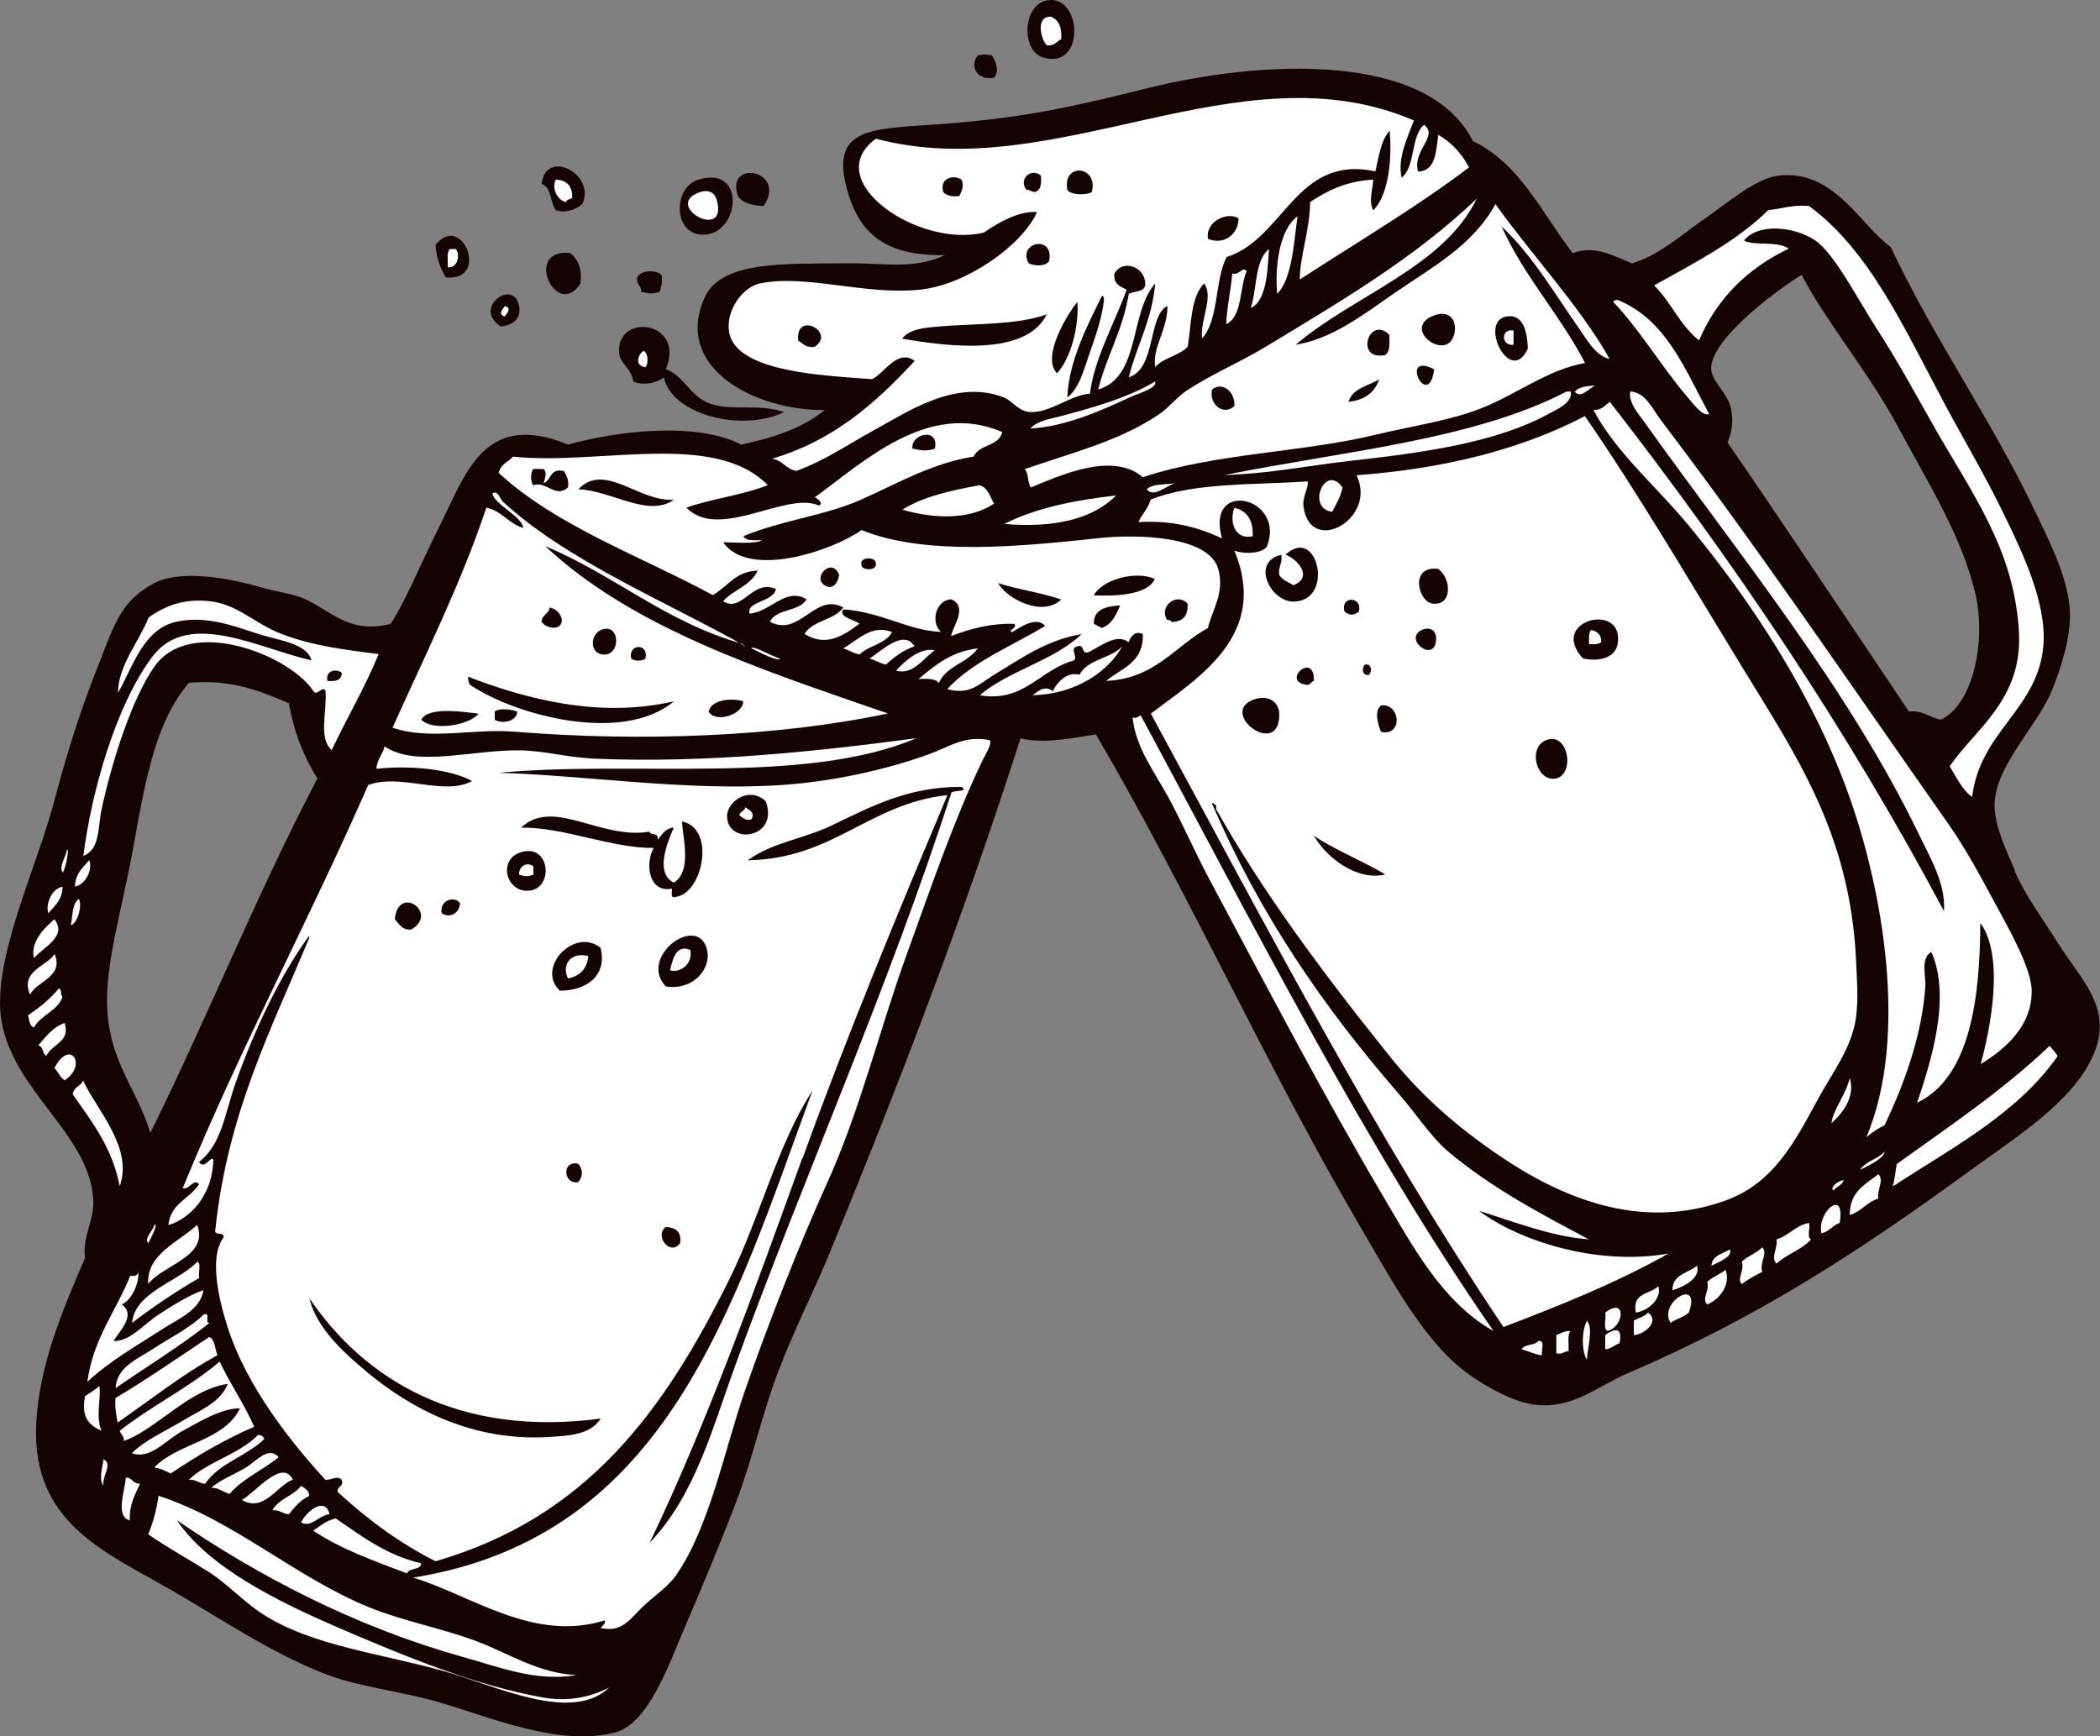 <?xml version="1.0" encoding="UTF-8"?>
<svg id="Ebene_2" data-name="Ebene 2" xmlns="http://www.w3.org/2000/svg" viewBox="0 0 110.36 91.26">
  <rect x="0" y="0" width="110.36" height="91.26" fill="#808080" stroke="none"/>
  <defs>
    <style>
      .cls-1 {
        fill: #160404;
      }

      .cls-1, .cls-2 {
        fill-rule: evenodd;
        stroke-width: 0px;
      }

      .cls-2 {
        fill: #fff;
      }
    </style>
  </defs>
  <g id="Layer_1" data-name="Layer 1">
    <g>
      <path class="cls-1" d="M55.02.02c-1.29.24-1.36,2.65-.21,3,2.26.68,2.06-3.34.21-3Z"/>
      <path class="cls-1" d="M51.38,2.91c-.43.58-.05,1.33.86,1.18.29-.41.12-.79-.11-1.18-.43-.06-.32-.06-.75,0Z"/>
      <path class="cls-1" d="M28.46,9.66c.54.18.44.99.75,1.39.53.17,1.03-.03,1.39-.32.74-1.56-1.9-2.96-2.14-1.07Z"/>
      <path class="cls-1" d="M38.74,10.19c.11.4.68.62,1.39.64,1.25-1.84-1.89-2.48-1.39-.64Z"/>
      <path class="cls-1" d="M36.71,9.44c-1.32.4-1.35,2.76.11,2.89,2.03.18,2.5-3.68-.11-2.89Z"/>
      <path class="cls-1" d="M22.89,12.87c.04.71.26,1.24.54,1.71,2.34.22.86-3.46-.54-1.71Z"/>
      <path class="cls-1" d="M30.5,14.91c.1-.81-.13-1.3-.54-1.61-2.5-.26-.71,3.55.54,1.61Z"/>
      <path class="cls-1" d="M34.67,15.34c.07-.26.15-.49.11-.86-.25-.34-1.15-.28-1.29.11-.07.39.23.41.21.75.39.06.5.15.96,0Z"/>
      <path class="cls-1" d="M26.32,17.16c.68-.07,1.07-.44.96-1.07-.26-1.5-2.5.09-.96,1.07Z"/>
      <path class="cls-1" d="M32.53,18.44c0,.7.62.82.75,1.61.54.25,1.26.06,1.61-.21.42,1.97,4.11,2.89,6.32,1.82-1.34-.46-2.7-.05-3.86-.43-1.07-.35-1.41-1.51-2.36-1.82,1.05-2.51-2.49-2.99-2.46-.96Z"/>
      <path class="cls-1" d="M105.89,45.75c-.41-.95-1.07-2.3-1.07-3.43,0-2.03,2.24-4.15,3-6,.45-1.09.99-2.74.96-4.07-.03-1.77-1.07-3.77-1.82-5.35-2.35-4.93-5.32-9.07-7.6-13.92-1.63-1.18-2.97-4.08-5.89-3.75-1.21.14-2.76,1.49-3.86,2.25-1.35.94-2.46,1.96-3.85,2.36-.96-.38-1.9-.97-3.11-.54-1.63-2.09-2.74-4.68-5.25-5.89-2.38-4.75-11.22-4.23-17.03-2.79-4.04,1-6.68,1.62-11.35,1.93-3.41.23-5.38.25-4.5,3.43.65,2.34,2.03,3.48,5.14,3.43-1.66.78-3.21.4-5.25.43-3.15.04-6.51-.16-7.39,1.82-1.65,3.73,2.76,5.94,6.32,5.89-1.13.94-2.68,1.46-4.39,1.82-2.37-1.23-6.56-.71-9.1,0-4.43-1.84-5.39,1.59-6.75,4.28-.99,1.97-1.73,3.85-2.57,5.14-2.26.59-3.25-.82-4.71-1.39-.52-.2-1.39-.32-2.14-.54-1.68-.48-4.18-.94-5.57-.21-1.74.91-2.09,2.15-2.89,4.18-1.03,2.58-1.68,4.68-2.46,7.6-.86,3.21-3.22,8.14-2.68,11.25.65,3.7,4.57,5.9,4.82,9.32.08,1.15-.6,2.02-.43,3.11-1.08,2.55-2.43,5.57-2.57,8.78-.22,5.13,3.58,6.66,7.07,8.67,2.71,1.56,5.16,3.25,8.03,4.39,1.77.71,4.01.93,6,1.5,2.69.77,6.33,2.38,9.32,1.61,1.75-.45,2.83-3.57,3.64-5.46,1-2.32,1.91-4.54,2.68-6.53.91-2.37,1.41-4.77,2.25-6.96.84-2.22,1.92-4.31,2.78-6.42,3.64-8.87,7.04-17.75,9.96-26.88,1.3.31,2.8-.04,3.96-.21,4.89,8.33,8.96,17.46,13.92,25.92,1.65,2.81,3.37,6.07,5.67,7.71.91.65,2.38,1.49,3.54,1.61,2,.2,3.17-.96,4.93-1.71,6.9-2.95,12.3-6.54,17.88-10.6,2.21-1.61,4.82-3.25,6.1-5.35,1.78-2.93-.15-4.48-1.5-6.64-.76-1.21-1.75-2.57-2.25-3.75ZM102.03,37.83c-.62-.09-.92-.51-1.71-.43-3.17-4.72-6.32-9.46-9.53-14.14.27-.71.27-1.09.21-1.61-.09-.92-1.04-1.54-1.07-2.25-.07-1.52,3.35-4.09,4.71-4.93.09-.02.1.04.11.11,1.31,2.47,3.47,5,5.03,7.92,1.53,2.86,3.41,5.81,4.07,8.89.47,2.18-.07,5.54-1.82,6.42ZM5.65,51.85c.16-2.23.9-4.71,1.39-7.5.66-3.74,1.23-6.52,2.89-8.46,2.3-.2,3.76.45,5.25,1.07.27,1.55.8,2.84,1.5,3.96-3.15,5.99-5.76,12.52-8.78,18.63-.75-2.54-2.51-4.02-2.25-7.71Z"/>
      <path class="cls-2" d="M55.23.88c.41.16.58.56.54,1.18-.25.11-.35.37-.75.32-.33-.29-.61-1.55.21-1.5Z"/>
      <path class="cls-2" d="M74.3,6.34c-.31.84-.88,1.98-.64,3,.74-.58.46-2.18,1.18-2.78.78.61-.62,1.31-.32,2.46.96-.04.93-1.07,1.07-1.93.71.4,1.23.99,1.61,1.71-2.8,2.12-5.91,3.95-8.89,5.89-.02-1.13.53-2.61.54-4.07.9-.6,1.9-1.1,3.32-1.18-.03.48-.26,1.18,0,1.61.82-.8.99-2.77.86-4.18-.46.5-.57,1.36-.75,2.14-4.18-.91-4.79,3.55-7.82,4.5-.63,1.23-.4,3.31-1.29,4.28-.11-.99.63-2.18.11-2.89-.7.69-.67,2.11-.86,3.32-.45.48-1.28.58-1.71,1.07-.17-1.02.66-1.98.64-3.21-1.02.48-.6,3.33-2.03,3.75.42-1.69,1.22-2.99,1.39-4.93-1.36,1.5-.77,4.94-3,5.57.45-1.77,1.3-3.12,1.61-5.03.28-.14.78-.08.86-.43.08-.95-1.15-1.44-1.61-.64-.08.58.32.68.64.86-.64,1.76-1.71,3.63-1.93,5.46-1.06.08-2.16,1.07-3.21.96-.57-.06-.89-.59-1.29-.75-2.57-1.02-5.14.79-6.85,1.71-1.32.72-2.53,1.57-4.07,2.14-.57-.08-.72-.57-1.29-.64,3.26-.96,5.47-2.95,7.5-5.14-.92-.67-1.59.67-2.25.96-2.38-.19-7.13-.34-7.5-2.46-.2-1.12.69-2.38,1.61-2.57,2.44-.51,5.54.64,8.46.32,2.38-.26,5.3-2.29,6.11-4.07-.94-.09-2.07.57-2.79,1.07-3.42.86-8.68-2.74-5.68-4.93,9.45,2.51,19.1-4.9,28.27-.96ZM56.09,9.98c.17.27.99.3,1.29.11.35-1.4-1.56-1.56-1.29-.11ZM53.95,9.98c.2-.02.24.12.43.11.32-.07.36-.43.32-.86-.53-.45-1.2.22-.75.75ZM49.56,10.09c.17.18.45.27.86.21.13-.3.26-.53.11-.86-.44-.28-1.17-.07-.96.64ZM63.48,12.55c.84.36,1.6-.24,1.61-1.07-.51-.36-1.75.09-1.61,1.07ZM54.06,13.84c.33.15.88.17,1.07-.11.3-1.43-1.7-1-1.07.11ZM56.09,20.9c.66-.53.88-1.52,1.18-2.36.3-.85.64-1.82.75-2.78-.02-.08,0-.21-.11-.21-.77,1.56-1.75,3.45-1.82,5.35ZM55.55,19.62c.74-.8,1.16-2.49,1.07-3.75-.51.61-1.92,2.9-1.07,3.75ZM49.34,17.16c-.69.06-1.55.12-1.93.64,2.59.45,6.54.9,7.6-1.28-1.53.57-3.77.48-5.68.64ZM41.95,17.91c.26.14.4.39.86.32,1.16-.78-1.04-1.92-.86-.32Z"/>
      <path class="cls-2" d="M29.21,9.44c.58.03.88.34.86.96-.09.09-.29.06-.32.22-.46-.08-.78-.74-.54-1.18Z"/>
      <path class="cls-2" d="M36.81,10.09c.38-.12.73-.03.86.43.61,2.23-2.93.25-.86-.43Z"/>
      <path class="cls-2" d="M103.64,41.89c-.54-.39-.82-1.04-1.18-1.61,1.35-1.98,3.84-3.51,3.64-7.07-.25-4.39-2.48-7.27-4.6-11.03-1.03-1.82-1.78-3.21-2.89-4.93-.92-1.42-2.21-3.93-3.21-4.61-1.08-.73-2.99-.94-3.75,0,.49.3,1.75,0,2.35.43-2.15,1.03-3.76,2.6-4.71,4.82-.99-.77-1.48-2.02-2.36-2.89,2.13-1.19,4.33-2.31,6-3.96.72-.06,1.27-.3,2.14-.21,3.17,2.33,4.94,6.3,7.18,10.5.96,1.79,2.08,3.67,3.1,5.78.92,1.9,2.19,4.53,2.04,6.75-.25,3.43-3.33,4.53-3.75,8.03Z"/>
      <path class="cls-2" d="M23.64,13.09h.32c.25.36.06,1.01-.43.96.02-.33-.07-.79.11-.96Z"/>
      <path class="cls-2" d="M66.69,13.09c-.07.86-.07,2.71-.96,3.1.34-1.02.2-2.51.96-3.1Z"/>
      <path class="cls-2" d="M64.44,17.05c.04-.96.24-1.75.32-2.68.36.14.57-.42.75-.11-.38.9-.21,2.36-1.07,2.78Z"/>
      <path class="cls-2" d="M84.79,15.87c0-.1.13-.08.21-.11,2.57,1.04,3.55,3.66,4.82,6-.36.16-.89-.61-1.29-1.07-1.2-1.42-2.44-3.46-3.75-4.82Z"/>
      <path class="cls-2" d="M26.53,16.09c.38.08.12.37,0,.54-.38-.09-.12-.38,0-.54Z"/>
      <path class="cls-2" d="M79.54,17.37v.75c-.65.09-.69-.87,0-.75Z"/>
      <path class="cls-2" d="M33.81,18.44c.25.09.29.66.11.86-.58-.07-.41-.64-.11-.86Z"/>
      <path class="cls-2" d="M83.83,20.26c-.35.17-.77.72-1.07.32.22-.25.64-.29,1.07-.32Z"/>
      <path class="cls-2" d="M82.33,20.58h.22c.1.6-.76.95-1.18,1.18-2.72,1.49-6.52,2.03-10.39,2.46-2.23.25-4.21.67-6.64.75,6.21-1.25,13.08-1.84,17.99-4.39Z"/>
      <path class="cls-2" d="M70.55,25.62c-.09.51-.34.87-.54,1.28-1.38-.17-.38-2.58.54-1.28Z"/>
      <path class="cls-2" d="M61.77,25.4c-.46.1-1.14.8-1.5.32.29-.31.98-.24,1.5-.32Z"/>
      <path class="cls-2" d="M51.49,25.51c.44.13.53.61.75.96-1.3.87-3.16.8-4.82.32,1.09-.69,2.55-1.01,4.07-1.29Z"/>
      <path class="cls-2" d="M58.66,26.04c-1.23,1.23-3.2,1.72-5.89,1.5,1.63-.83,3.68-1.25,5.89-1.5Z"/>
      <path class="cls-2" d="M64.87,26.69c.66.16,1,.64.96,1.5-.97.2-1.23-.81-.96-1.5Z"/>
      <path class="cls-2" d="M19.89,34.4c-.73,1.77-1.66,3.34-2.46,5.03-.7-.67-.25-1.91-.32-3.11-.16-.33-.46.31-.64,0-1.27-1.91-6.47-3.95-8.35-1.29-1.2,1.69-2.27,5.11-2.78,7.5-.21.97-.06,2.09-.96,2.46.43-3.41,1.73-7.97,3.64-10.49,1.89-2.49,5.58-.41,8.35.21-.21-.82-1.5-1.02-2.46-1.29-1.31-.37-2.84-1.11-4.6-.75-1.77.36-2.3,2.33-3.11,3.75,0-1.42,1.1-2.68,1.61-3.96.92-.67,1.94-1,3.21-.86,1.47.16,2.33,1.16,3.75,1.71,1.63.63,3.31.84,5.14,1.07ZM17.21,35.79c.44.04.75-.04.75-.43-.31-.25-.88-.09-.75.43Z"/>
      <path class="cls-2" d="M46.88,33.22c-.33.63-1.22.7-1.71,1.18-.33-.06-.56-.23-.86-.32.79-.45,1.5-1.28,2.57-.86Z"/>
      <path class="cls-2" d="M83.61,33.11c.33.07.55.24.54.64-.13.12-.38.12-.64.11,0-.28-.04-.61.11-.75Z"/>
      <path class="cls-2" d="M48.06,33.97c-.61.21-1.07.57-1.5.96-.33-.07-.56-.23-.86-.32.6-.37,1.78-1.57,2.36-.64Z"/>
      <path class="cls-2" d="M49.13,34.18c-.6.4-1.13,1.32-2.04,1.07.47-.51,1.25-1.23,2.04-1.07Z"/>
      <path class="cls-2" d="M51.38,34.08c-.52.77-1.66.91-2.04,1.82-.18-.25-.62-.23-1.07-.21.86-.71,1.7-1.44,3.1-1.61Z"/>
      <path class="cls-2" d="M78.47,69.95c-2.68-1.52-4.23-4.44-5.78-7.07-3.16-5.35-6.06-10.91-9.1-16.6-.75-1.4-1.39-2.88-2.14-4.28-.74-1.37-1.77-2.7-1.93-4.28.22.05.28-.07.43-.11,5.92,10.97,11.76,22.58,18.53,32.34Z"/>
      <path class="cls-2" d="M16.25,49.18c-1.47,2-2.85,4.86-3.86,7.71-.58,1.65-.74,3.27-1.93,4.18.27.46.67-.39.75-.11-.03,1.82-1.19,3.09-2.36,3.43.11-1.14,1.12-1.38,1.61-2.14-.29-.35-.48.29-.86.21,2.99-7.32,6.61-14.02,9.75-21.2,1.73-.63,4,.6,5.46-.21-1.2-.65-3.35-.83-5.03-.64.03-.51.33-.74.43-1.18,1.66,1.13,4.62.16,7.17.21,1.23.03,2.5.37,3.75.43,6.02.27,11.98-.4,17.03-1.07-5.87,2.49-14.97,1.15-21.96,1.82,4.45.12,9.94.98,14.89.64,2.64-.18,5.4-.78,7.71-1.61,1.11-.4,1.87-1.01,3.21-.75.15.2-.22.73-.43,1.18-1.46,3.05-2.69,6.66-3.96,10.17-1.41,3.9-2.43,8.15-4.18,11.99-1.38,3.05-3,7.14-4.28,10.82-1.08,3.11-1.87,7.22-3.64,9.75-.4.57-1.14,1.08-1.71,1.61-.54.5-1.06,1.35-2.03,1.18-.5-.01.12-.16,0-.43-3.76,1.17-7.02-1.33-10.07-2.25,13.38-2.14,16.81-14.25,20.99-25.6-1.85,2.85-2.73,6.61-4.39,9.96-3.4,6.84-7.43,12.47-15.42,14.78-1.95-.98-3.62-2.24-5.14-3.64-.05-.34.33-.24.21-.64-.25-.25-.53.02-.86,0-1.74-1.9-4.12-4.84-5.14-8.03-.46-1.44-.99-3.68-.21-4.71.05-.34-.53-.04-.43-.43.64-6.1,2.95-10.54,4.93-15.31v-.11ZM42.17,60.85c-2.43,6.73-5.1,14.16-8.03,20.24,2.4-2.51,3.29-6.01,4.5-9.32,3.65-10.02,8.08-19.92,11.35-30.09.06-.17.96-.03.54-.32-2.82-.02-4.78,1.05-6.85,2.04-1.5.71-3.05.86-4.39,1.82,4.55-.09,6.32-2.96,10.5-3.43-2.59,6.17-5.25,12.55-7.6,19.06ZM38.21,42.97c.11,1.49,2.75,1.05,2.03-.86-.89-.83-2.09.05-2.03.86ZM34.14,43.71c-2.57.45-5.07-1.81-6.75-.21,2.28-.02,4.71,1.08,6.96,1.07-.45.81-.28,2.37.96,2.14.02.19-.11.54.21.43,1.42-.19,2.11-3.62.32-3.96.04.86.54,2.62-.43,3.21-1.02-.51-.32-2.16,0-2.89-.47.03-.61.39-.86.64.11-.4-.36-.21-.43-.43ZM27.71,46.82c1.42-.01,1.24-2.51-.32-2.03-1.23.37-.81,2.05.32,2.03ZM23.21,48c.45.31.97-.05.96-.54-.31-.4-1.09-.13-.96.54ZM20.75,48.32c.23.24.36.57.86.54,1.49-.88-.7-2.4-.86-.54ZM37.13,49.82c-.56-1.77-3.59.5-2.14,2.03,1.46.23,2.47-.98,2.14-2.03ZM29.42,52.07c1.42.01,2.51-.82,2.14-2.25-1.36-1.11-3.42,1.05-2.14,2.25ZM30.39,62.13c.25-.28.25-.68,0-.96-.89-.21-.79,1.13,0,.96ZM34.99,64.49c-.62.46.22,1.55.75.86.09-.62-.24-.83-.75-.86ZM19.25,72.09c2.31,1.92,5.57,3.73,9.75,3.43.86-.06,2.03-.1,2.57-.96-7.5,1-12.41-2.06-15.31-6.32.34,1.46,1.65,2.74,3,3.85Z"/>
      <path class="cls-2" d="M39.17,42.43c.26.18.51.29.32.64-.37.08-.45-.12-.64-.21.03-.22.29-.21.32-.43Z"/>
      <path class="cls-2" d="M4.69,45.21c.2.49-.2,1.29-.75,1.39.02-.7.42-1,.75-1.39Z"/>
      <path class="cls-2" d="M28.03,45.54v.43c-.3.11-.45.11-.75,0-.03-.42.41-.71.75-.43Z"/>
      <path class="cls-2" d="M3.29,46.61c-.02.7-.42,1-.75,1.39-.16-.45.18-1.31.75-1.39Z"/>
      <path class="cls-2" d="M4.15,47.25c.17.35-.05,1.24-.43,1.39.11-.5.06-1.16.43-1.39Z"/>
      <path class="cls-2" d="M1.79,50.36c-.22-.82.54-1.6,1.07-2.04.72.92-.68,1.52-1.07,2.04Z"/>
      <path class="cls-2" d="M36.28,49.93c.14.81-.6,1.22-1.07,1.07.15-.6.32-1.38,1.07-1.07Z"/>
      <path class="cls-2" d="M2.87,50.14c.5,1.22-.94,1.42-1.29,2.14-.54-1.25.88-1.48,1.29-2.14Z"/>
      <path class="cls-2" d="M30.92,50.25c-.07.68-.45,1.05-1.07,1.18-.35-.7.13-1.42,1.07-1.18Z"/>
      <path class="cls-2" d="M3.08,51.96c.2.01.07.36.21.43-.27.76-1.13.94-1.5,1.61-.26-.06-.24-.4-.32-.64.61-.39,1.15-.85,1.61-1.39Z"/>
      <path class="cls-2" d="M3.4,53.78c.3,1-.64,1.06-.96,1.71-.23-.08-.14-.5-.43-.54.4-.46.75-.96,1.39-1.18Z"/>
      <path class="cls-2" d="M108.14,55.5c-2.13,3.05-5.54,4.81-8.67,6.86.1-.36.14-.79.21-1.18,2.76-1.98,5.6-3.89,8.03-6.21.15.17.3.34.43.54Z"/>
      <path class="cls-2" d="M3.4,56.78c-.25-.15-.34-.44-.54-.64.83-1.59,1.75-.15.54.64Z"/>
      <path class="cls-2" d="M4.36,56.78c.75,1.61,2.65,3.54,1.93,5.57-.39-2.04-1.46-3.39-2.46-4.82.01-.41.43-.42.54-.75Z"/>
      <path class="cls-2" d="M98.71,61.71c.33.34-.09.83,0,1.29-.61.18-.89.68-1.5.86-.01-1.23.82-1.61,1.5-2.14Z"/>
      <path class="cls-2" d="M96.68,64.28c-.38.12-.54.46-.96.54-.25-1.09,1.27-2.44.96-.54Z"/>
      <path class="cls-2" d="M95.07,64.28c.07.26-.13.78.11.86-.49.55-1.29.78-1.82,1.28-.33-.33.09-.83,0-1.28.66-.19.98-.73,1.71-.86Z"/>
      <path class="cls-2" d="M7.79,67.49c-.11-1.57,1.63-2.22,2.57-3.11.64,1.68-1.82,2.1-2.57,3.11Z"/>
      <path class="cls-2" d="M92.61,65.56c.31.32-.15.77,0,1.29-.38.19-.75.39-1.07.64-.29-.26.15-.7,0-1.18.31-.3.77-.44,1.07-.75Z"/>
      <path class="cls-2" d="M90.9,65.67c.2.38-.61.67-.96.86.04-.56.59-.62.96-.86Z"/>
      <path class="cls-2" d="M89.18,66.53c.21.64-.68,1.1-1.29,1.29,0-.86.82-.89,1.29-1.29Z"/>
      <path class="cls-2" d="M90.68,66.74c.3.8-.34,1.58-.96,1.82-.32-.29.14-.71,0-1.18.26-.27.68-.39.96-.64Z"/>
      <path class="cls-2" d="M87.15,67.6c.2.63-.5,1.29-1.18,1.39-.22-1.07.76-.95,1.18-1.39Z"/>
      <path class="cls-2" d="M88.75,68.99c-.26.24-.67.33-.96.54-.67-1.09,1.65-2.44.96-.54Z"/>
      <path class="cls-2" d="M84.47,69.95c-.24-.11-.04-.67-.11-.96,1.15-.88.97.8.11.96Z"/>
      <path class="cls-2" d="M85.86,70.17v-.75c.23-.16.58-.21.75-.43.65.47-.23,1.17-.75,1.18Z"/>
      <path class="cls-2" d="M6.08,72.95c.04-1.1,1.2-1.55,1.93-2.03.9-.6,1.97-1.11,2.68-1.82.42-.17.04.46.32.43-1.5,1.21-3.54,2.45-4.93,3.43Z"/>
      <path class="cls-2" d="M83.4,69.42c.35.43.02,1.4,0,2.04-.25-.31-.33-1.43,0-2.04Z"/>
      <path class="cls-2" d="M85.11,70.6c-.27.09-.42.29-.75.32v-.75c.41-.3.94-.51.75.43Z"/>
      <path class="cls-2" d="M82.54,69.95c-.19.2-.08.71-.11,1.07-.25,0-.31.19-.64.11v-.96c.24-.08.42-.23.75-.21Z"/>
      <path class="cls-2" d="M11,70.27c.31.15.29.63.43.96-1.89,1.03-3.51,2.34-5.25,3.54-.07-.39-.15-.78-.11-1.29,1.7-1.01,3.3-2.13,4.93-3.21Z"/>
      <path class="cls-2" d="M80.83,70.49c.41-.09.14.51.21.75-.41-.06-.7-.22-1.07-.32.14-.29.68-.18.86-.43Z"/>
      <path class="cls-2" d="M11.54,71.56c.56,1.18,1.28,2.22,1.82,3.43-1.59.69-3.03,1.54-4.39,2.46-.26-.13-.52-.27-.86-.32,1.24-1.3,3.68-1.38,4.5-3.11-1.02.02-2.03.66-3,1.18-.89.48-1.71,1.54-2.68,1.18.72-.71,1.77-1.16,2.68-1.71.87-.53,1.97-.94,2.36-1.93-2.04.28-3.75,2.39-5.46,3,.02-.27-.17-.33-.21-.54,1.65-1.31,3.65-2.27,5.25-3.64Z"/>
      <path class="cls-2" d="M5.22,72.84c.11.65-.21,1.57.11,2.36-.73-.32-1.06-.78-.86-1.82.25-.18.54-.32.75-.54Z"/>
      <path class="cls-2" d="M13.89,75.63c-.91.91-2.38,1.26-3.11,2.36-.34-.02-.47-.24-.86-.21,1.02-.98,2.66-1.34,3.64-2.36.18,0,.28.08.32.21Z"/>
      <path class="cls-2" d="M14.64,76.59c-.81.68-1.88,1.11-2.57,1.93-.34-.08-.54-.32-.96-.32.45-.42,1.18-.68,1.82-1.07.52-.32,1.2-1.15,1.71-.54Z"/>
      <path class="cls-2" d="M5.44,76.7c.52.27-.1.87,0,1.39-.27-.31-.04-1.03,0-1.39Z"/>
      <path class="cls-2" d="M15.39,77.77c-.86.32-1.51,1.74-2.68,1.07.72-.4,2.12-2.2,2.68-1.07Z"/>
      <path class="cls-2" d="M6.61,77.66c.36,0,.37.35.75.32-.25.57-.57,1.07-.54,1.93-.79-.2-.24-1.59-.21-2.25Z"/>
      <path class="cls-2" d="M15.82,78.09c.18.14.42.22.43.54-.47.21-.77.59-1.07.96-.34-.02-.47-.24-.86-.21.32-.61,1.1-.75,1.5-1.28Z"/>
      <path class="cls-2" d="M17.32,79.59c-.56.04-.95.73-1.5.43.25-.53,1.25-1.42,1.5-.43Z"/>
      <path class="cls-2" d="M22.14,82.16c-.03.4-.64.22-.75.54-1.73-.66-3.5-1.28-4.93-2.25.36-.24.68-.53,1.18-.64,1.36.92,2.64,1.93,4.5,2.36Z"/>
      <path class="cls-2" d="M77.62,10.41c-1.71,3.61-6.47,5.1-9.53,7.71,1.87-.29,3.53-1.56,5.14-2.68,2.04-1.41,4.14-2.5,5.36-4.71,1.93,2.71,4.46,5.39,6,8.14-.76-.18-1.2-1.03-1.61-1.61-1.24-1.76-2.44-3.84-4.07-5.36,1.2,2.66,3.07,4.64,4.39,7.18-1.86.33-3.37,1.48-5.14,2.25-1.73.75-3.79,1.02-5.78,1.5-3.99.97-8.43.97-12.32,2.25-1.62-1.36-4.33-.09-5.89.54-.18-.25-.1-.76-.32-.96,2.54-.89,4.95-1.46,7.07-2.89.54-.37.95-.93,1.5-1.28,1.28-.83,2.76-1.46,4.07-2.25,3.93-2.38,7.84-4.66,11.14-7.82ZM76.44,17.48c.13-.76-.36-1.22-1.18-.86-1.62.73.89,2.49,1.18.86ZM79.33,16.62c-1.76.03,0,3.78.96,1.71-.03-1.09-.33-1.73-.96-1.71ZM72.8,18.66c.25-.18.23-.62.21-1.07-1.08-1.04-1.84,1.4-.21,1.07ZM75.37,19.41c-1.9-.97-.3,2.25,0,0h0ZM70.87,21.12c.84-.09,1.37-.48,1.61-1.18-.58.35-1.4.46-1.61,1.18ZM63.69,20.48c-.16.82.65,1.38,1.18.86.05-.76-.65-1.31-1.18-.86Z"/>
      <path class="cls-2" d="M68.19,11.37c-.18,1.1-.24,3.25-1.07,4.07-.13-1.42.11-3.38,1.07-4.07Z"/>
      <path class="cls-2" d="M54.16,22.51c.38-.41,1.08-.5,1.61-.64,1.62-.44,3.53-.96,4.93-1.82.15.35-.83.6-1.39.86-1.37.64-3.33,1.52-5.14,1.61Z"/>
      <path class="cls-2" d="M104.07,48.54c-.02,3.81-.49,8.07-3.32,9.42.68-2.04,1.82-5.51.75-7.92-.59.29-.28,1.32-.32,1.82-.19,2.71-1.19,5.28-2.14,7.28-.36.18-.68.39-.96.64,2.24-5.28.86-13.06-.96-18.1-1.89-5.23-5.07-10.04-8.35-14.03-1.75-2.12-3.84-3.85-5.03-6.1.44.01.61-.25.86-.43,6.46,8.32,12.43,17.13,17.56,26.77.1-1.43-.7-2.75-1.28-3.96-3.76-7.81-9.56-14.86-14.46-21.74-.32-.45-.84-1.01-.75-1.61.81.02,1.21.98,1.61,1.5,5.18,6.81,10.01,13.97,15.1,21.21.81,1.15,1.64,2.64,2.46,4.18.63,1.17,1.92,3.39,1.93,4.6.02,1.85-1.37,3.06-2.68,3.86.48-1.74,1.28-5.6,0-7.39Z"/>
      <path class="cls-2" d="M63.69,42.22c2.48,5.8,5.84,10.69,9.85,15.31.88,1.01,1.63,2.2,2.57,3,2.22,1.87,4.81,3.25,7.39,4.61-1.88-.12-3.99-.94-5.78-1.5,2.03,1.52,6.07,2.92,9.96,2.25-2.78,1.56-5.69,2.72-8.67,3.86-6.8-10.13-12.57-21.27-18.53-32.24,2.42-1.85,6.25-4.09,4.39-8.57.52.2,1.45.16,1.71-.21,1.02-2.62-3.26-3.6-2.36-.43-1.19-.56-2.54-.96-4.39-.86.18-.43.51-.7.64-1.18,2.29-.92,5.48-.76,8.25-.96.07.35-.31.82-.21,1.39.4,2.52,3.88.57,2.78-1.71,4.68-.35,8.69-1.38,12-3.11,2.85,4.14,5.47,8.62,8.25,13.17,2.8,4.59,5.69,8.75,6,15.42.04,1.01.13,2.01,0,3-.21,1.59-1.23,2.91-1.93,4.18-1.27,2.33-2.36,4.53-4.93,5.46-4.53,1.64-8.71-.2-11.89-2.36-2.25-1.53-4.12-3.17-5.78-5.25-3.61-4.5-6.7-8.69-9.1-12.96v-.21c-.09-.02-.11-.11-.21-.11ZM67.55,29.15c.62.24,1.49,1.16.43,1.61-.27-.16-.59-.27-.75-.53-.07-.47.18-.6.11-1.07-1.62.37-.58,2.47.64,2.46,2.18-.02,1.27-4.06-.43-2.46ZM75.26,31.72c1.07.16,1.04-1.3.32-1.82-1.51-.19-1.06,1.71-.32,1.82ZM70.66,32.15c.29.21.46.21.75,0,.22-.8-.99-.87-.75,0ZM85.01,33.86c.39-2.28-3.69-1.26-1.82.75.88.19,1.7-.06,1.82-.75ZM75.47,33.65c.04-.58-.38-.71-.75-.54-1,.49.66,1.76.75.54ZM71.94,35.47c.17-.16.16-.61-.21-.54-.17.16-.16.61.21.54ZM68.73,36c.15-.03.18-.18.32-.21.04-1.63-1.82.08-.32.21ZM67.23,37.61c.02-.73-.57-1.09-1.29-.86-1.99.66,1.23,3.14,1.29.86ZM72.58,38.47c1.18.24,1-1.53,0-1.39-.38.28-.16,1.03,0,1.39ZM81.69,40.93c1.11-.11.77-2.5-.43-2.03-.99.39-.52,2.13.43,2.03ZM72.8,45.96c-1.16-.7-2.89-1.4-3.75-2.04.63,1.16,2.3,2.41,3.75,2.04Z"/>
      <path class="cls-2" d="M53.31,32.79c-1.15-.04-2.26.23-3.32.64,0-.39.94-1.53,0-1.93-.82.04-1.1,1.21-.54,1.71-1.65-.04-3.2-1.07-5.14-1.18-.25.42.57.53.86.75-.85.64-1.76,1.24-2.89.54.43-.72,1.57-.72,2.04-1.39-1.49-.82-2.29,1.59-3.86.75.33-.7,1.55-.52,1.93-1.18-1.09-.67-1.93.69-3,.75-.17-.66,1.24-.59,1.39-1.29-1.25-.55-1.77,1.28-2.78.64.54-.6,1.46-.82,1.82-1.61-1.18.04-1.58.85-2.36,1.29-3.82-2.07-8.18-3.6-11.25-6.42.08-.46.5-.57.75-.86,4.49.48,10.57-1.38,13.39,1.5-1.3.52-2.93.71-4.28,1.18,1.73,1.77,5.24-.88,6.96-.11.29-.1-.09-.39-.21-.43,2.47-1.78,5.95-5.13,9.85-3.43-.16.76-1.22.63-1.5,1.29-2.19.34-4.02,1.42-5.89,2.25-1.93.86-4.11,1.07-6.21,1.93.12.27.57.21.96.21-.24.21-1.45.12-2.03.11,1.34,1.94,5.74.45,7.28-.64,3.35,1.37,8.4.86,12.42.43,2.2-.24,5.84-.09,6.32,1.61.36,1.26-.32,2.15-.54,3.11-1.75.96-2.77,2.66-5.35,2.78.79-.67,1.98-.94,1.93-2.46-.37-.19-.63.08-.75.43-.64-.53-1.58.3-2.14.53-.37.08-.14-.44-.54-.32-.47.09.06.56-.21.75-1.76.47-2.62,2.23-4.93,1.82,1.55-1.31,3.9-1.81,5.35-3.21-1.81.3-3.16,1.26-4.6,2.14-.79.48-1.27,1.08-2.46.75,1.35-1.47,3.39-2.25,5.14-3.32-.44-.54-1.35.09-1.71.32-.32-.09.25-.16.11-.43ZM47.95,23.58c.36.06.68.18,1.18,0,.24-1.14-1.28-.79-1.18,0ZM29.85,25.62c.06-.42-.09-.62-.21-.86-.75-.18-.66.48-1.07.64.05-.24.21-.55,0-.75h-.54c-.16.16-.16.7,0,.86.64-.27,1.17.71,1.82.11ZM30.39,25.72c1.7.04,3.68,1.52,5.03.54-1.82.16-3.63-2.01-5.03-.54ZM45.27,29.69c0,.32.88.33.75-.11,0-.32-.87-.33-.75.11ZM44.1,30.22c-.4-1.06-1.63.34-.54.64.37-.02.47-.32.54-.64ZM57.48,31.29c.98.05,2.81.03,3.21-.86-1.02-.46-2.77.04-3.21.86ZM55.77,31.51c-1.04-.36-2.26-.52-3.32-.86.49.86,2.36,1.79,3.32.86ZM61.34,32.58c.08.02.21,0,.21.11.61,0,.9-.32.86-.96-.54-.61-1.54.12-1.07.86ZM57.48,32.79c.16.06.27.16.43.21.53-.18.74-.69.96-1.18-.74.05-1.39.19-1.39.96Z"/>
      <path class="cls-2" d="M28.67,28.72c4.61,4.31,11.36,6.49,17.99,8.78-5.73,1.22-12.92,1.5-19.6.96-2.22-.18-4.43.46-6.43-.21,1.74-3.89,3.58-7.53,4.93-11.57.81.18,1.16.83,1.93,1.07-.03-.61-1.54-1.24-1.61-1.82.3-.18.41.32.54.43,3.36,3.12,8.79,5.36,12.74,7.6-.09.02-.1-.04-.11-.11-4.05-1.13-6.74-3.62-10.39-5.14ZM28.46,32.68c.18.33,1.07.54,1.07-.11-.08-.35-.3-.56-.64-.64-.05.34-.41.38-.43.75ZM31.67,34.4c1,.11.93-1.75-.11-1.28-.54.25-.58,1.21.11,1.28ZM33.17,34.61c.14.15.61.15.75,0,.19-.82-.92-.79-.75,0ZM24.71,36c2.35,1.59,8,3.13,10.71.86-3.91.91-7.78-.12-10.82-1.29,0,.19.02.33.11.43ZM37.24,37.4c.34.62,1.81.18,1.82-.54-.62-.19-1.68-.09-1.82.54ZM26,37.4v.43c.41.25,1.18.07,1.18-.43-.28-.1-.92-.21-1.18,0ZM22.14,37.83c.62.63,2.58.27,3-.32-.82-.1-2.64-.38-3,.32Z"/>
      <path class="cls-2" d="M39.49,34.08c.05-.19,1.06.41,1.5.54-.04.19-1.12-.35-1.5-.54Z"/>
      <path class="cls-2" d="M58.98,33.97c-.71,1.29-2.41,2.52-4.71,2.57.35-.28.67-.51,1.07-.21.14-.39.73-1.07,1.39-.86.42-.83,1.65-.85,2.25-1.5Z"/>
      <path class="cls-2" d="M3.51,44.68c.16-.17-.06.97-.21,1.18-.24-.28.17-.82.21-1.18Z"/>
      <path class="cls-2" d="M97.21,56.67c.31.99-.41,1.88-.96,2.36.05-.62.76-1.52.96-2.36Z"/>
      <path class="cls-2" d="M99.04,60.53c0,.33-.83.73-1.29.96.29-.46.94-.56,1.29-.96Z"/>
      <path class="cls-2" d="M96.89,62.03c-.09.27-.37.34-.54.54-.21-.15.26-.52.54-.54Z"/>
      <path class="cls-2" d="M8.11,64.38c.24-.12-.2.75-.32.96-.24-.25.27-.66.32-.96Z"/>
      <path class="cls-2" d="M10.36,66.31c.24.08.04.6.11.86-1.24.72-2.41,1.51-3.53,2.36.16-1.63,2.37-2.12,3.43-3.21Z"/>
      <path class="cls-2" d="M7.26,66.85c.08.51-.31,1.48-.86,1.71.79.58-.16,1.42-.43,1.93.88.01,1.56-.87,2.36-1.39.79-.52,1.64-1.04,2.36-1.29-.14,1.05-1.39,1.55-2.14,2.04-1.39.9-2.77,1.67-3.96,2.78.31-2.29,1.51-3.7,2.25-5.57.25.03.4-.03.43-.21Z"/>
      <path class="cls-2" d="M7.79,80.66c.24-.62.44-1.28.54-2.04,4.02,1.31,7.21,4.31,11.14,5.89,1.75.7,3.64,1.05,5.46,1.71,1.73.63,3.34,1.74,5.36,1.82-2.1.38-4.12-.44-6-.96-5.63-1.58-10.67-4.22-14.99-7.17,1.62,2.41,5.1,4.19,8.57,5.68,3.42,1.47,7.16,3.02,10.71,3.64,1.23.21,2.4,0,3.43-.53-1.97,1.89-5.96-.1-8.67-.86-3.39-.95-6.94-1.33-9.53-3-1-.64-1.87-1.61-2.89-2.25-1.12-.7-2.17-1.28-3.11-1.93Z"/>
    </g>
  </g>
</svg>